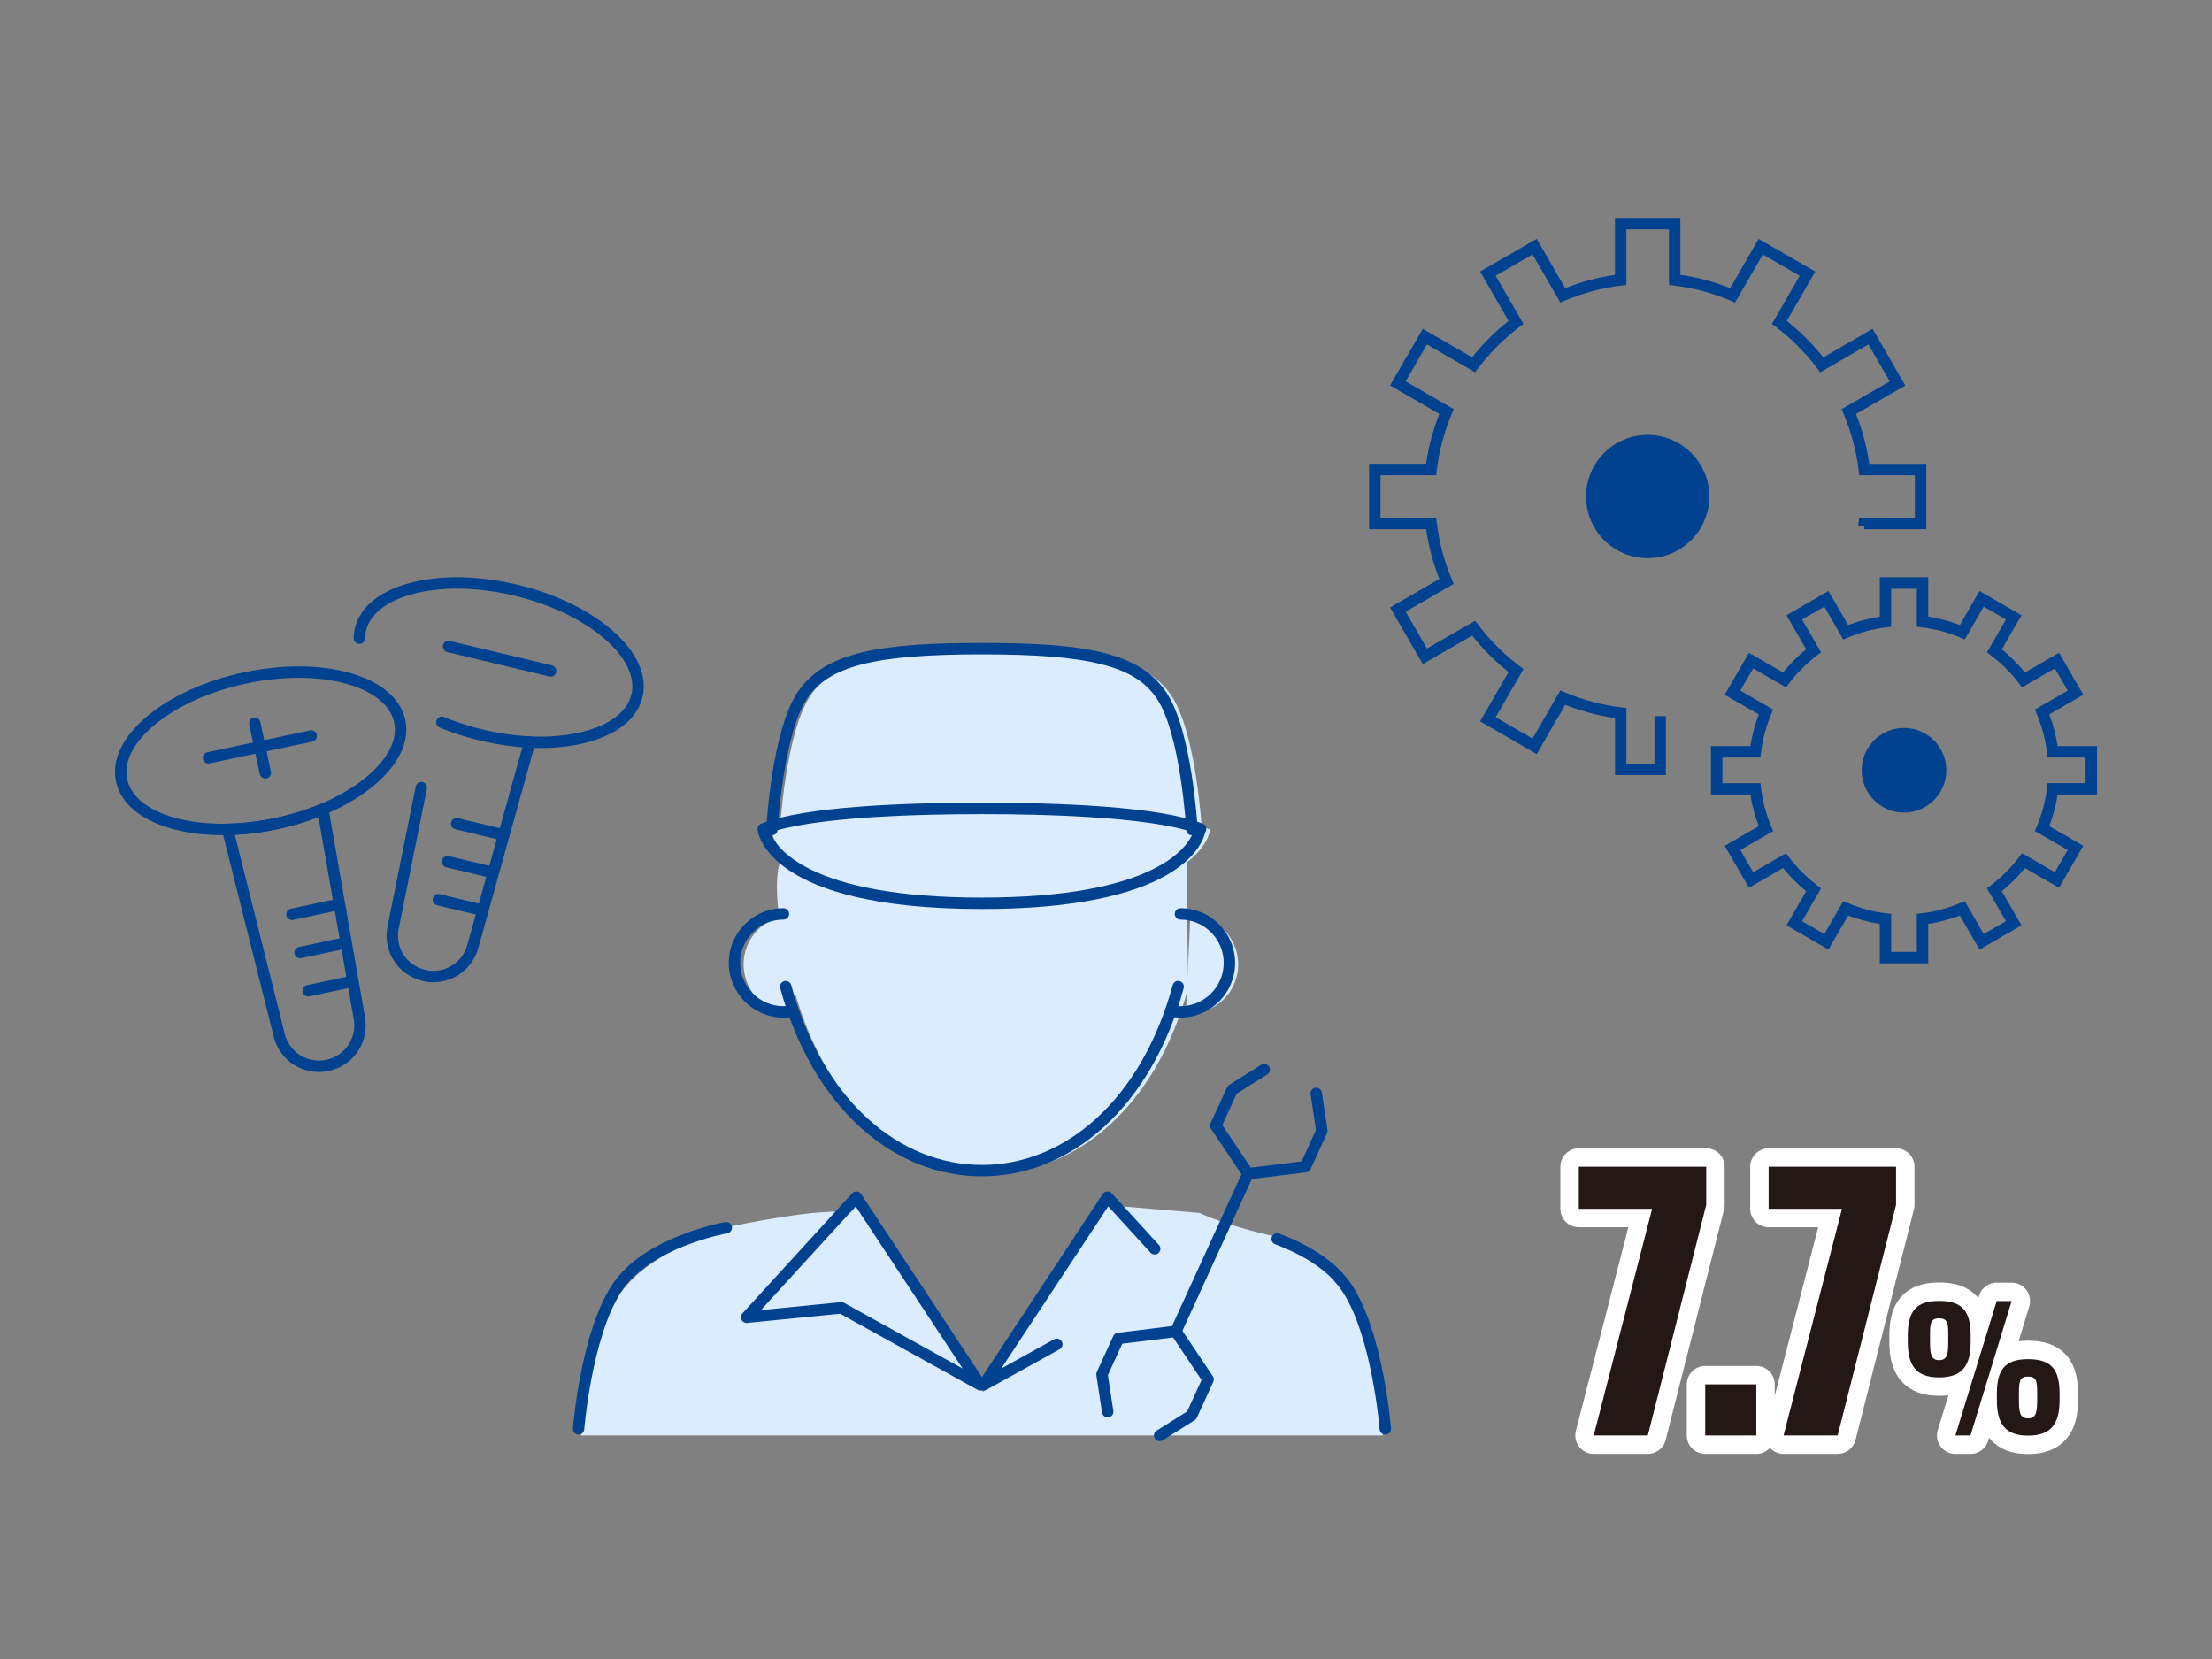 <?xml version="1.0" encoding="UTF-8"?>
<svg id="_レイヤー_1" data-name="レイヤー_1" xmlns="http://www.w3.org/2000/svg" version="1.1" viewBox="0 0 1200 900">
  <rect x="0" y="0" width="1200" height="900" fill="#808080" stroke="none"/>
  <!-- Generator: Adobe Illustrator 29.1.0, SVG Export Plug-In . SVG Version: 2.1.0 Build 142)  -->
  <defs>
    <style>
      .st0 {
        fill: #dbecff;
      }

      .st1 {
        fill: #231815;
      }

      .st2 {
        fill: none;
        stroke: #fff;
        stroke-linecap: round;
        stroke-linejoin: round;
        stroke-width: 20px;
      }

      .st3 {
        fill: #004290;
      }
    </style>
  </defs>
  <g id="_グループ_21418" data-name="グループ_21418">
    <g id="_グループ_21417" data-name="グループ_21417">
      <g id="_グループ_21287" data-name="グループ_21287">
        <g id="_パス_23044" data-name="パス_23044">
          <path class="st0" d="M652.04,450.52s-2.91-52.52-16.49-73.01c-13.58-20.49-42.69-25.62-97.99-25.62s-84.4,5.12-97.99,25.62c-13.59,20.49-16.49,73.01-16.49,73.01"/>
        </g>
        <g id="_パス_23045" data-name="パス_23045">
          <path class="st0" d="M537.56,438.96c-35.96,0-95.03,1.55-119.19,11.2,0,0,3.55,40.52,119.05,40.52s119.05-40.52,119.05-40.52h.29c-24.17-9.66-83.23-11.2-119.19-11.2Z"/>
        </g>
        <g id="_パス_23046" data-name="パス_23046">
          <path class="st0" d="M644.54,536.12c-17.52,64.5-60.78,100.3-106.97,100.3s-89.45-35.8-106.97-100.3c0,0-21.27-75.54,1.16-76.48,37.38-1.55,211.63-13.37,211.63-13.37l1.16,89.85Z"/>
        </g>
        <g id="_グループ_21286" data-name="グループ_21286">
          <g id="_パス_23047" data-name="パス_23047">
            <path class="st0" d="M429.36,496.47c-14.76.42-26.38,12.72-25.96,27.48.4,14.17,11.79,25.56,25.96,25.96.8,0,1.6-.05,2.39-.12"/>
          </g>
          <g id="_パス_23048" data-name="パス_23048">
            <path class="st0" d="M645.75,496.47c14.76.42,26.38,12.72,25.96,27.48-.4,14.17-11.79,25.56-25.96,25.96-.8,0-1.6-.05-2.38-.12"/>
          </g>
        </g>
      </g>
      <g id="_グループ_21285" data-name="グループ_21285">
        <g id="_パス_23042" data-name="パス_23042">
          <path class="st0" d="M531.76,754.96l-66.78-101.2-59.17,64.78"/>
        </g>
        <g id="_パス_23043" data-name="パス_23043">
          <path class="st0" d="M573.05,733.11l-39.42,21.85,66.78-101.2,50.47,4.27s11.82,6.24,41.97,13.07c13.37,5.01,28.71,18.78,37.33,32.55,16.23,25.91,20.04,75.08,20.04,75.08h-435.07s3.82-49.17,20.04-75.08,61.8-38.42,61.8-38.42c0,0,50.24-10.76,64.81-7.2l27.21,75.07,44.62,21.86"/>
        </g>
      </g>
      <g id="_グループ_21284" data-name="グループ_21284">
        <g id="_パス_23031" data-name="パス_23031">
          <path class="st3" d="M313.87,778.24c-.08,0-.16,0-.24,0-1.7-.13-2.98-1.62-2.84-3.32.04-.51,1.01-12.72,4.01-28.34,4.05-21.11,9.64-37.46,16.62-48.59,7.13-11.37,19.77-20.73,37.58-27.81,13.1-5.21,24.02-7.14,24.47-7.21,1.67-.29,3.28.83,3.57,2.52.29,1.68-.83,3.28-2.52,3.58-.11.02-10.84,1.92-23.36,6.92-11.35,4.52-26.54,12.58-34.51,25.3-15.72,25.1-19.66,73.63-19.7,74.12-.13,1.62-1.48,2.85-3.08,2.85Z"/>
        </g>
        <g id="_パス_23032" data-name="パス_23032">
          <path class="st3" d="M531.75,754.33c-.51,0-1.03-.13-1.5-.39l-74.45-41.25-50.44,4.99c-1.27.13-2.49-.55-3.07-1.69-.57-1.14-.38-2.52.48-3.47l59.51-65.16c.64-.7,1.56-1.08,2.53-1,.95.07,1.81.58,2.34,1.38l67.18,101.8c.78,1.19.66,2.76-.31,3.8-.6.65-1.43.99-2.27.99ZM456.46,706.42c.52,0,1.04.13,1.5.39l64.28,35.62-58.05-87.98-51.4,56.27,43.37-4.29c.1,0,.2-.01.3-.01Z"/>
        </g>
        <g id="_パス_23033" data-name="パス_23033">
          <path class="st3" d="M646.63,453.14c-1.63,0-2.99-1.27-3.08-2.92-.03-.51-3.01-51.67-15.91-71.12-11.81-17.8-36.65-24.11-94.95-24.11s-83.15,6.31-94.95,24.1c-12.9,19.46-15.87,70.6-15.9,71.12-.09,1.71-1.53,3.03-3.26,2.92-1.71-.09-3.01-1.55-2.92-3.26.12-2.17,3.09-53.34,16.92-74.19,14.98-22.59,46.74-26.87,100.1-26.87s85.12,4.28,100.1,26.88c13.83,20.85,16.81,72.02,16.93,74.19.09,1.71-1.21,3.16-2.92,3.26-.06,0-.12,0-.17,0Z"/>
        </g>
        <g id="_パス_23034" data-name="パス_23034">
          <path class="st3" d="M532.55,493.12c-116.45,0-121.41-41.39-121.56-43.15-.12-1.36.67-2.63,1.93-3.14,23.54-9.4,78.12-11.37,119.77-11.37s96.26,1.97,119.77,11.37c1.38.55,2.17,2,1.89,3.46-.09.44-.26.85-.51,1.2-1.85,7.77-15.96,41.64-121.29,41.64ZM417.79,451.62c3.12,8.02,20.65,35.32,114.76,35.32s111.73-27.44,114.78-35.41c-25.43-8.57-82.24-9.89-114.64-9.89s-89.58,1.32-114.9,9.98Z"/>
        </g>
        <g id="_パス_23035" data-name="パス_23035">
          <path class="st3" d="M532.7,638.16c-23.95,0-46.77-9.21-66.01-26.64-19.91-18.04-34.93-44.13-43.43-75.47-.45-1.65.53-3.35,2.17-3.79,1.64-.45,3.35.53,3.79,2.17,8.19,30.19,22.58,55.26,41.62,72.5,18.08,16.38,39.47,25.04,61.86,25.04s43.77-8.66,61.85-25.04c19.03-17.24,33.42-42.31,41.62-72.5.45-1.65,2.15-2.62,3.79-2.17,1.65.45,2.62,2.15,2.17,3.79-8.51,31.33-23.53,57.43-43.44,75.46-19.24,17.43-42.06,26.64-66.01,26.64Z"/>
        </g>
        <g id="_グループ_21282" data-name="グループ_21282">
          <g id="_パス_23036" data-name="パス_23036">
            <path class="st3" d="M425.01,552.05c-16.35-.01-29.65-13.32-29.66-29.66-.01-16.37,13.29-29.69,29.66-29.7h0c1.71,0,3.09,1.38,3.09,3.09s-1.38,3.09-3.09,3.09c-6.28,0-12.17,2.45-16.61,6.89-4.44,4.44-6.88,10.34-6.87,16.62,0,12.94,10.54,23.47,23.48,23.48.6,0,1.25-.03,2.09-.11,1.67-.16,3.2,1.1,3.36,2.8.15,1.7-1.1,3.2-2.8,3.36-1.02.09-1.87.14-2.66.14Z"/>
          </g>
          <g id="_パス_23037" data-name="パス_23037">
            <path class="st3" d="M640.38,552.05c-.8,0-1.62-.04-2.65-.14-1.7-.16-2.95-1.66-2.8-3.36.16-1.7,1.68-2.96,3.36-2.8.84.08,1.49.11,2.09.11,12.94,0,23.47-10.54,23.48-23.48,0-12.96-10.52-23.5-23.48-23.51-1.71,0-3.09-1.39-3.09-3.09s1.39-3.09,3.09-3.09h0c7.93,0,15.38,3.1,20.98,8.71,5.6,5.61,8.68,13.07,8.68,20.99-.01,16.34-13.32,29.65-29.66,29.66Z"/>
          </g>
        </g>
        <g id="_グループ_21283" data-name="グループ_21283">
          <g id="_パス_23038" data-name="パス_23038">
            <path class="st3" d="M677.02,639.83c-1.02,0-1.99-.51-2.57-1.37l-17.47-26.09c-.6-.89-.69-2.03-.24-3.01l8.92-19.48c.25-.55.66-1.01,1.17-1.33l17.37-10.91c1.45-.91,3.35-.47,4.26.97.91,1.45.47,3.35-.97,4.26l-16.58,10.42-7.81,17.07,15.45,23.08,27.56-3.39,7.81-17.07-2.95-19.36c-.26-1.69.9-3.26,2.59-3.52,1.68-.25,3.26.9,3.52,2.59l3.09,20.27c.09.6,0,1.21-.25,1.75l-8.92,19.48c-.45.98-1.37,1.65-2.43,1.78l-31.17,3.84c-.13.02-.25.02-.38.02Z"/>
          </g>
          <g id="_パス_23039" data-name="パス_23039">
            <path class="st3" d="M629.1,781.83c-1.03,0-2.03-.51-2.62-1.45-.91-1.45-.47-3.35.97-4.26l16.58-10.42,7.81-17.07-15.45-23.08-27.56,3.39-7.81,17.07,2.95,19.36c.26,1.69-.9,3.26-2.59,3.52-1.68.25-3.27-.9-3.52-2.59l-3.09-20.27c-.09-.6,0-1.21.25-1.75l8.92-19.48c.45-.98,1.37-1.65,2.43-1.78l31.17-3.84c1.16-.14,2.3.38,2.95,1.35l17.47,26.09c.6.89.69,2.03.24,3.01l-8.92,19.48c-.25.55-.66,1.01-1.17,1.33l-17.37,10.91c-.51.32-1.08.47-1.64.47Z"/>
          </g>
          <g id="_線_565" data-name="線_565">
            <path class="st3" d="M637.9,725.34c-.43,0-.87-.09-1.28-.28-1.55-.71-2.24-2.54-1.53-4.1l39.12-85.5c.71-1.55,2.54-2.24,4.1-1.53,1.55.71,2.24,2.54,1.53,4.1l-39.12,85.5c-.52,1.14-1.64,1.81-2.81,1.81Z"/>
          </g>
        </g>
        <g id="_パス_23040" data-name="パス_23040">
          <path class="st3" d="M533.64,754.32c-.84,0-1.67-.34-2.27-.99-.97-1.04-1.1-2.61-.31-3.8l67.17-101.8c.52-.79,1.39-1.3,2.34-1.38.96-.08,1.88.29,2.53,1l25.6,28.03c1.15,1.26,1.06,3.22-.2,4.37s-3.22,1.06-4.37-.2l-22.92-25.09-58.05,87.98,28.65-15.87c1.49-.83,3.37-.29,4.2,1.21.83,1.49.29,3.38-1.21,4.2l-39.66,21.98c-.47.26-.99.39-1.5.39Z"/>
        </g>
        <g id="_パス_23041" data-name="パス_23041">
          <path class="st3" d="M751.52,778.24c-1.6,0-2.95-1.23-3.08-2.85-.04-.49-3.97-49.02-19.7-74.12-8.39-13.39-24.74-21.67-36.98-26.26-1.6-.6-2.41-2.38-1.81-3.98.6-1.6,2.38-2.41,3.98-1.81,13.13,4.92,30.75,13.91,40.05,28.77,6.97,11.13,12.56,27.48,16.62,48.59,3,15.61,3.96,27.82,4,28.33.13,1.7-1.14,3.19-2.84,3.32-.08,0-.16,0-.24,0Z"/>
        </g>
      </g>
      <g id="_グループ_21293" data-name="グループ_21293">
        <g id="_グループ_21289" data-name="グループ_21289">
          <g id="_楕円形_2847" data-name="楕円形_2847">
            <path class="st3" d="M120.81,453.06c-9.94,0-19.32-1.17-27.66-3.5-17-4.76-27.73-13.85-30.23-25.59-2.49-11.74,3.62-24.4,17.21-35.67,13.04-10.81,31.59-19.17,52.22-23.56,20.63-4.38,40.98-4.28,57.29.29,17,4.76,27.73,13.85,30.23,25.59,2.49,11.74-3.62,24.4-17.21,35.67-13.04,10.81-31.59,19.17-52.22,23.56-10.09,2.15-20.12,3.22-29.63,3.22ZM162,367.71c-9.08,0-18.67,1.03-28.36,3.09-19.67,4.18-37.27,12.09-49.56,22.27-11.74,9.72-17.1,20.24-15.11,29.62s11.17,16.81,25.85,20.92c15.36,4.3,34.66,4.37,54.33.19,19.67-4.18,37.27-12.09,49.56-22.27,11.74-9.72,17.1-20.24,15.11-29.62s-11.17-16.81-25.85-20.92c-7.8-2.19-16.61-3.28-25.98-3.28Z"/>
          </g>
          <g id="_グループ_21288" data-name="グループ_21288">
            <g id="_線_566" data-name="線_566">
              <path class="st3" d="M158.37,499.1c-1.43,0-2.71-1-3.02-2.45-.35-1.67.71-3.31,2.38-3.67l23.2-4.93c1.67-.36,3.31.71,3.67,2.38.35,1.67-.71,3.31-2.38,3.67l-23.2,4.93c-.22.05-.43.07-.65.07Z"/>
            </g>
            <g id="_線_567" data-name="線_567">
              <path class="st3" d="M162.78,519.84c-1.43,0-2.71-1-3.02-2.45-.35-1.67.71-3.31,2.38-3.67l23.2-4.93c1.67-.36,3.31.71,3.67,2.38.35,1.67-.71,3.31-2.38,3.67l-23.2,4.93c-.22.05-.43.07-.65.07Z"/>
            </g>
            <g id="_線_568" data-name="線_568">
              <path class="st3" d="M167.18,540.58c-1.43,0-2.71-1-3.02-2.45-.35-1.67.71-3.31,2.38-3.67l23.2-4.93c1.67-.35,3.31.71,3.67,2.38.35,1.67-.71,3.31-2.38,3.67l-23.2,4.93c-.22.05-.43.07-.65.07Z"/>
            </g>
          </g>
          <g id="_線_569" data-name="線_569">
            <path class="st3" d="M113.1,414.21c-1.43,0-2.71-1-3.02-2.45-.35-1.67.71-3.31,2.38-3.67l55.69-11.83c1.67-.36,3.31.71,3.67,2.38.35,1.67-.71,3.31-2.38,3.67l-55.69,11.83c-.22.05-.43.07-.65.07Z"/>
          </g>
          <g id="_線_570" data-name="線_570">
            <path class="st3" d="M143.94,422.37c-1.43,0-2.71-1-3.02-2.45l-5.73-26.95c-.35-1.67.71-3.31,2.38-3.67,1.67-.36,3.31.71,3.67,2.38l5.73,26.95c.35,1.67-.71,3.31-2.38,3.67-.22.05-.43.07-.65.07Z"/>
          </g>
          <g id="_パス_23049" data-name="パス_23049">
            <path class="st3" d="M172.93,581.55c-11.47,0-21.69-7.76-24.5-19.39l-27.97-111.48c-.23-.91-.03-1.88.54-2.62s1.45-1.2,2.39-1.22c8.65-.21,17.32-1.23,25.77-3.04,0,0,0,0,.01,0,8.46-1.78,16.79-4.37,24.77-7.7.87-.36,1.85-.31,2.68.14.82.45,1.4,1.25,1.56,2.18l19.79,113.25c2.49,13.56-6.14,26.45-19.65,29.32-1.81.38-3.6.57-5.37.57ZM127.38,452.88l27.05,107.8c2.46,10.17,12.38,16.42,22.59,14.25,10.21-2.17,16.73-11.91,14.85-22.18l-19.13-109.52c-7.23,2.79-14.72,5.01-22.29,6.6-7.57,1.62-15.31,2.64-23.06,3.03Z"/>
          </g>
        </g>
        <g id="_グループ_21292" data-name="グループ_21292">
          <g id="_グループ_21291" data-name="グループ_21291">
            <g id="_グループ_21290" data-name="グループ_21290">
              <g id="_線_571" data-name="線_571">
                <path class="st3" d="M270.79,455.47c-.24,0-.48-.03-.72-.09l-23.07-5.53c-1.66-.4-2.68-2.07-2.29-3.73.4-1.66,2.07-2.68,3.73-2.29l23.07,5.53c1.66.4,2.68,2.07,2.29,3.73-.34,1.42-1.61,2.37-3,2.37Z"/>
              </g>
              <g id="_線_572" data-name="線_572">
                <path class="st3" d="M265.84,476.09c-.24,0-.48-.03-.72-.09l-23.07-5.53c-1.66-.4-2.68-2.07-2.29-3.73.4-1.66,2.07-2.68,3.73-2.29l23.07,5.53c1.66.4,2.68,2.07,2.29,3.73-.34,1.42-1.61,2.37-3,2.37Z"/>
              </g>
              <g id="_線_573" data-name="線_573">
                <path class="st3" d="M260.9,496.71c-.24,0-.48-.03-.72-.09l-23.07-5.53c-1.66-.4-2.68-2.07-2.29-3.73.4-1.66,2.07-2.68,3.73-2.29l23.07,5.53c1.66.4,2.68,2.07,2.29,3.73-.34,1.42-1.61,2.37-3,2.37Z"/>
              </g>
            </g>
            <g id="_線_574" data-name="線_574">
              <path class="st3" d="M298.73,367.1c-.24,0-.48-.03-.72-.09l-55.37-13.27c-1.66-.4-2.68-2.07-2.29-3.73.4-1.66,2.07-2.68,3.73-2.29l55.37,13.27c1.66.4,2.68,2.07,2.29,3.73-.34,1.42-1.61,2.37-3,2.37Z"/>
            </g>
          </g>
          <g id="_パス_23050" data-name="パス_23050">
            <path class="st3" d="M235.18,532.86c-1.98,0-3.99-.23-6.01-.71-13.43-3.22-21.72-16.33-18.88-29.84l15.23-75.63c.34-1.67,1.97-2.76,3.64-2.42,1.67.34,2.76,1.97,2.42,3.64l-15.24,75.66c-2.16,10.24,4.11,20.15,14.26,22.58,10.15,2.43,20.23-3.56,22.94-13.64l30.86-110.77c.46-1.65,2.16-2.61,3.81-2.15,1.64.46,2.61,2.16,2.15,3.81l-30.85,110.74c-3.05,11.31-13.13,18.73-24.34,18.73Z"/>
          </g>
          <g id="_パス_23051" data-name="パス_23051">
            <path class="st3" d="M293.16,405.79c-10.46,0-21.58-1.34-32.76-4.02-7.44-1.77-14.8-4.15-21.88-7.07-1.58-.65-2.33-2.46-1.68-4.04.65-1.58,2.46-2.33,4.04-1.68,6.78,2.8,13.83,5.08,20.96,6.78,19.56,4.69,38.85,5.12,54.32,1.21,14.78-3.73,24.14-10.92,26.38-20.24,2.23-9.32-2.86-19.98-14.34-30-12.02-10.49-29.41-18.85-48.97-23.54-19.56-4.69-38.85-5.12-54.32-1.21-14.78,3.73-24.14,10.92-26.38,20.24-.31,1.31-.48,2.68-.49,4.04-.02,1.7-1.4,3.06-3.09,3.06-.01,0-.02,0-.03,0-1.71-.02-3.08-1.42-3.06-3.12.02-1.82.24-3.64.66-5.41,2.8-11.68,13.77-20.49,30.88-24.81,16.42-4.15,36.76-3.72,57.28,1.19s38.84,13.76,51.59,24.9c13.3,11.61,19.08,24.43,16.28,36.1-2.8,11.67-13.76,20.47-30.88,24.8-7.48,1.89-15.77,2.83-24.52,2.83Z"/>
          </g>
        </g>
      </g>
      <g id="_楕円形_2848" data-name="楕円形_2848">
        <circle class="st3" cx="893.86" cy="269.36" r="33.44"/>
      </g>
      <g id="_楕円形_2849" data-name="楕円形_2849">
        <circle class="st3" cx="1032.91" cy="417.86" r="22.96"/>
      </g>
      <g id="_パス_23052" data-name="パス_23052">
        <path class="st3" d="M1046.05,522.58h-26.28v-21.36c-5.86-.91-11.61-2.44-17.16-4.57l-10.67,18.48-22.77-13.15,10.68-18.5c-4.61-3.73-8.82-7.94-12.55-12.55l-18.5,10.68-13.15-22.77,18.48-10.67c-2.12-5.54-3.66-11.29-4.57-17.16h-21.36v-26.28h21.36c.91-5.86,2.44-11.62,4.57-17.16l-18.48-10.67,13.15-22.77,18.5,10.68c3.73-4.61,7.94-8.82,12.55-12.55l-10.68-18.5,22.77-13.14,10.67,18.47c5.54-2.13,11.29-3.66,17.16-4.57v-21.36h26.28v21.36c5.87.91,11.61,2.44,17.16,4.57l10.67-18.47,22.77,13.14-10.68,18.5c4.61,3.73,8.82,7.94,12.55,12.55l18.5-10.68,13.14,22.77-18.47,10.67c2.13,5.54,3.66,11.29,4.57,17.16h21.36v26.28h-21.36c-.91,5.86-2.44,11.61-4.57,17.16l18.47,10.67-13.14,22.77-18.5-10.68c-3.73,4.61-7.94,8.82-12.55,12.55l10.68,18.5-22.77,13.15-10.67-18.48c-5.54,2.12-11.29,3.66-17.16,4.57v21.36ZM1025.96,516.39h13.91v-20.61l2.72-.33c7.14-.87,14.12-2.73,20.76-5.52l2.51-1.06,10.28,17.81,12.06-6.96-10.29-17.83,2.17-1.65c5.74-4.35,10.85-9.46,15.19-15.19l1.65-2.18,17.83,10.3,6.96-12.06-17.81-10.28,1.06-2.51c2.79-6.63,4.65-13.62,5.52-20.76l.33-2.72h20.61v-13.91h-20.61l-.33-2.72c-.87-7.14-2.73-14.13-5.52-20.76l-1.06-2.51,17.81-10.28-6.96-12.06-17.83,10.3-1.65-2.17c-4.34-5.74-9.46-10.85-15.19-15.19l-2.17-1.65,10.29-17.83-12.06-6.96-10.28,17.81-2.51-1.06c-6.63-2.79-13.61-4.65-20.76-5.52l-2.72-.33v-20.61h-13.91v20.61l-2.72.33c-7.14.87-14.13,2.73-20.76,5.52l-2.51,1.06-10.28-17.81-12.06,6.96,10.29,17.83-2.17,1.65c-5.74,4.35-10.85,9.46-15.19,15.19l-1.65,2.18-17.83-10.3-6.96,12.06,17.81,10.28-1.06,2.51c-2.79,6.63-4.65,13.62-5.52,20.76l-.33,2.72h-20.61v13.91h20.61l.33,2.72c.87,7.14,2.73,14.13,5.52,20.76l1.06,2.51-17.81,10.28,6.96,12.06,17.83-10.3,1.65,2.18c4.34,5.73,9.45,10.85,15.19,15.19l2.17,1.65-10.29,17.83,12.06,6.96,10.28-17.81,2.51,1.06c6.63,2.79,13.62,4.65,20.76,5.52l2.72.33v20.61Z"/>
      </g>
      <g id="_パス_23053" data-name="パス_23053">
        <path class="st3" d="M903.72,420.47h-27.58v-30.93c-9.26-1.34-18.33-3.76-27.03-7.2l-15.44,26.75-30.73-17.74,15.46-26.78c-7.33-5.81-13.96-12.45-19.77-19.77l-26.78,15.46-17.74-30.73,26.74-15.44c-3.44-8.7-5.85-17.77-7.2-27.03h-30.93v-35.48h30.93c1.34-9.26,3.76-18.33,7.2-27.03l-26.75-15.44,17.74-30.72,26.78,15.46c5.81-7.33,12.45-13.96,19.77-19.77l-15.46-26.78,30.73-17.74,15.44,26.75c8.7-3.44,17.76-5.85,27.01-7.2v-30.93h35.48v30.93c9.26,1.34,18.33,3.76,27.03,7.2l15.44-26.73,30.73,17.74-15.46,26.78c7.33,5.81,13.96,12.45,19.77,19.77l26.78-15.46,17.74,30.72-26.75,15.44c3.44,8.7,5.85,17.77,7.2,27.03h30.93v35.48h-33.64v-1.47l-3.32-.44c.04-.29.09-.57.14-.86.04-.23.08-.46.11-.69l.33-2.72h30.19v-23.11h-30.19l-.33-2.72c-1.29-10.54-4.03-20.84-8.15-30.62l-1.06-2.51,26.09-15.06-11.56-20.01-26.12,15.08-1.65-2.17c-6.41-8.46-13.95-16-22.41-22.41l-2.17-1.65,15.08-26.12-20.02-11.56-15.06,26.08-2.51-1.06c-9.78-4.12-20.08-6.87-30.62-8.15l-2.72-.33v-30.19h-23.11v30.19l-2.72.33c-10.53,1.29-20.83,4.03-30.61,8.15l-2.51,1.06-15.06-26.09-20.02,11.56,15.08,26.12-2.17,1.65c-8.46,6.41-16,13.95-22.41,22.41l-1.65,2.17-26.12-15.08-11.55,20.01,26.09,15.06-1.06,2.51c-4.12,9.78-6.87,20.09-8.15,30.63l-.33,2.72h-30.19v23.11h30.19l.33,2.72c1.28,10.53,4.03,20.84,8.15,30.62l1.06,2.51-26.09,15.06,11.55,20.02,26.12-15.08,1.65,2.17c6.41,8.46,13.95,16,22.41,22.41l2.17,1.65-15.08,26.12,20.02,11.56,15.06-26.09,2.51,1.06c9.78,4.12,20.08,6.87,30.62,8.15l2.72.33v30.19h15.22v-25.79h6.18v31.98Z"/>
      </g>
    </g>
  </g>
  <g>
    <g>
      <g>
        <path class="st2" d="M896.27,655.79h-39.78v-22.86h69.12v20.7l-31.68,125.09h-29.34l31.68-122.93Z"/>
        <path class="st2" d="M925.07,751.01h27.72v27.72h-27.72v-27.72Z"/>
        <path class="st2" d="M999.26,655.79h-39.78v-22.86h69.12v20.7l-31.68,125.09h-29.34l31.68-122.93Z"/>
      </g>
      <path class="st2" d="M1034.96,727.88v-3.24c0-13.23,4.41-18.9,17.01-18.9s17.1,5.58,17.1,18.72v3.6c0,12.87-4.59,19.17-17.1,19.17s-17.01-6.39-17.01-19.35ZM1056.92,727.34v-2.25c0-6.84-.09-9.9-4.95-9.9s-4.95,2.97-4.95,9.81v2.43c0,6.75.36,10.44,4.95,10.44s4.95-3.78,4.95-10.53ZM1083.2,705.83h8.1l-22.32,72.9h-8.19l22.41-72.9ZM1083.29,759.47v-3.24c0-13.14,4.32-18.9,16.92-18.9s17.1,5.58,17.1,18.72v3.51c0,12.96-4.68,19.26-17.1,19.26s-16.92-6.39-16.92-19.35ZM1105.16,759.02v-2.43c0-6.84-.09-9.81-4.95-9.81s-4.95,2.97-4.95,9.81v2.43c0,6.75.36,10.44,4.95,10.44s4.95-3.78,4.95-10.44Z"/>
    </g>
    <g>
      <g>
        <path class="st1" d="M896.27,655.79h-39.78v-22.86h69.12v20.7l-31.68,125.09h-29.34l31.68-122.93Z"/>
        <path class="st1" d="M925.07,751.01h27.72v27.72h-27.72v-27.72Z"/>
        <path class="st1" d="M999.26,655.79h-39.78v-22.86h69.12v20.7l-31.68,125.09h-29.34l31.68-122.93Z"/>
      </g>
      <path class="st1" d="M1034.96,727.88v-3.24c0-13.23,4.41-18.9,17.01-18.9s17.1,5.58,17.1,18.72v3.6c0,12.87-4.59,19.17-17.1,19.17s-17.01-6.39-17.01-19.35ZM1056.92,727.34v-2.25c0-6.84-.09-9.9-4.95-9.9s-4.95,2.97-4.95,9.81v2.43c0,6.75.36,10.44,4.95,10.44s4.95-3.78,4.95-10.53ZM1083.2,705.83h8.1l-22.32,72.9h-8.19l22.41-72.9ZM1083.29,759.47v-3.24c0-13.14,4.32-18.9,16.92-18.9s17.1,5.58,17.1,18.72v3.51c0,12.96-4.68,19.26-17.1,19.26s-16.92-6.39-16.92-19.35ZM1105.16,759.02v-2.43c0-6.84-.09-9.81-4.95-9.81s-4.95,2.97-4.95,9.81v2.43c0,6.75.36,10.44,4.95,10.44s4.95-3.78,4.95-10.44Z"/>
    </g>
  </g>
</svg>